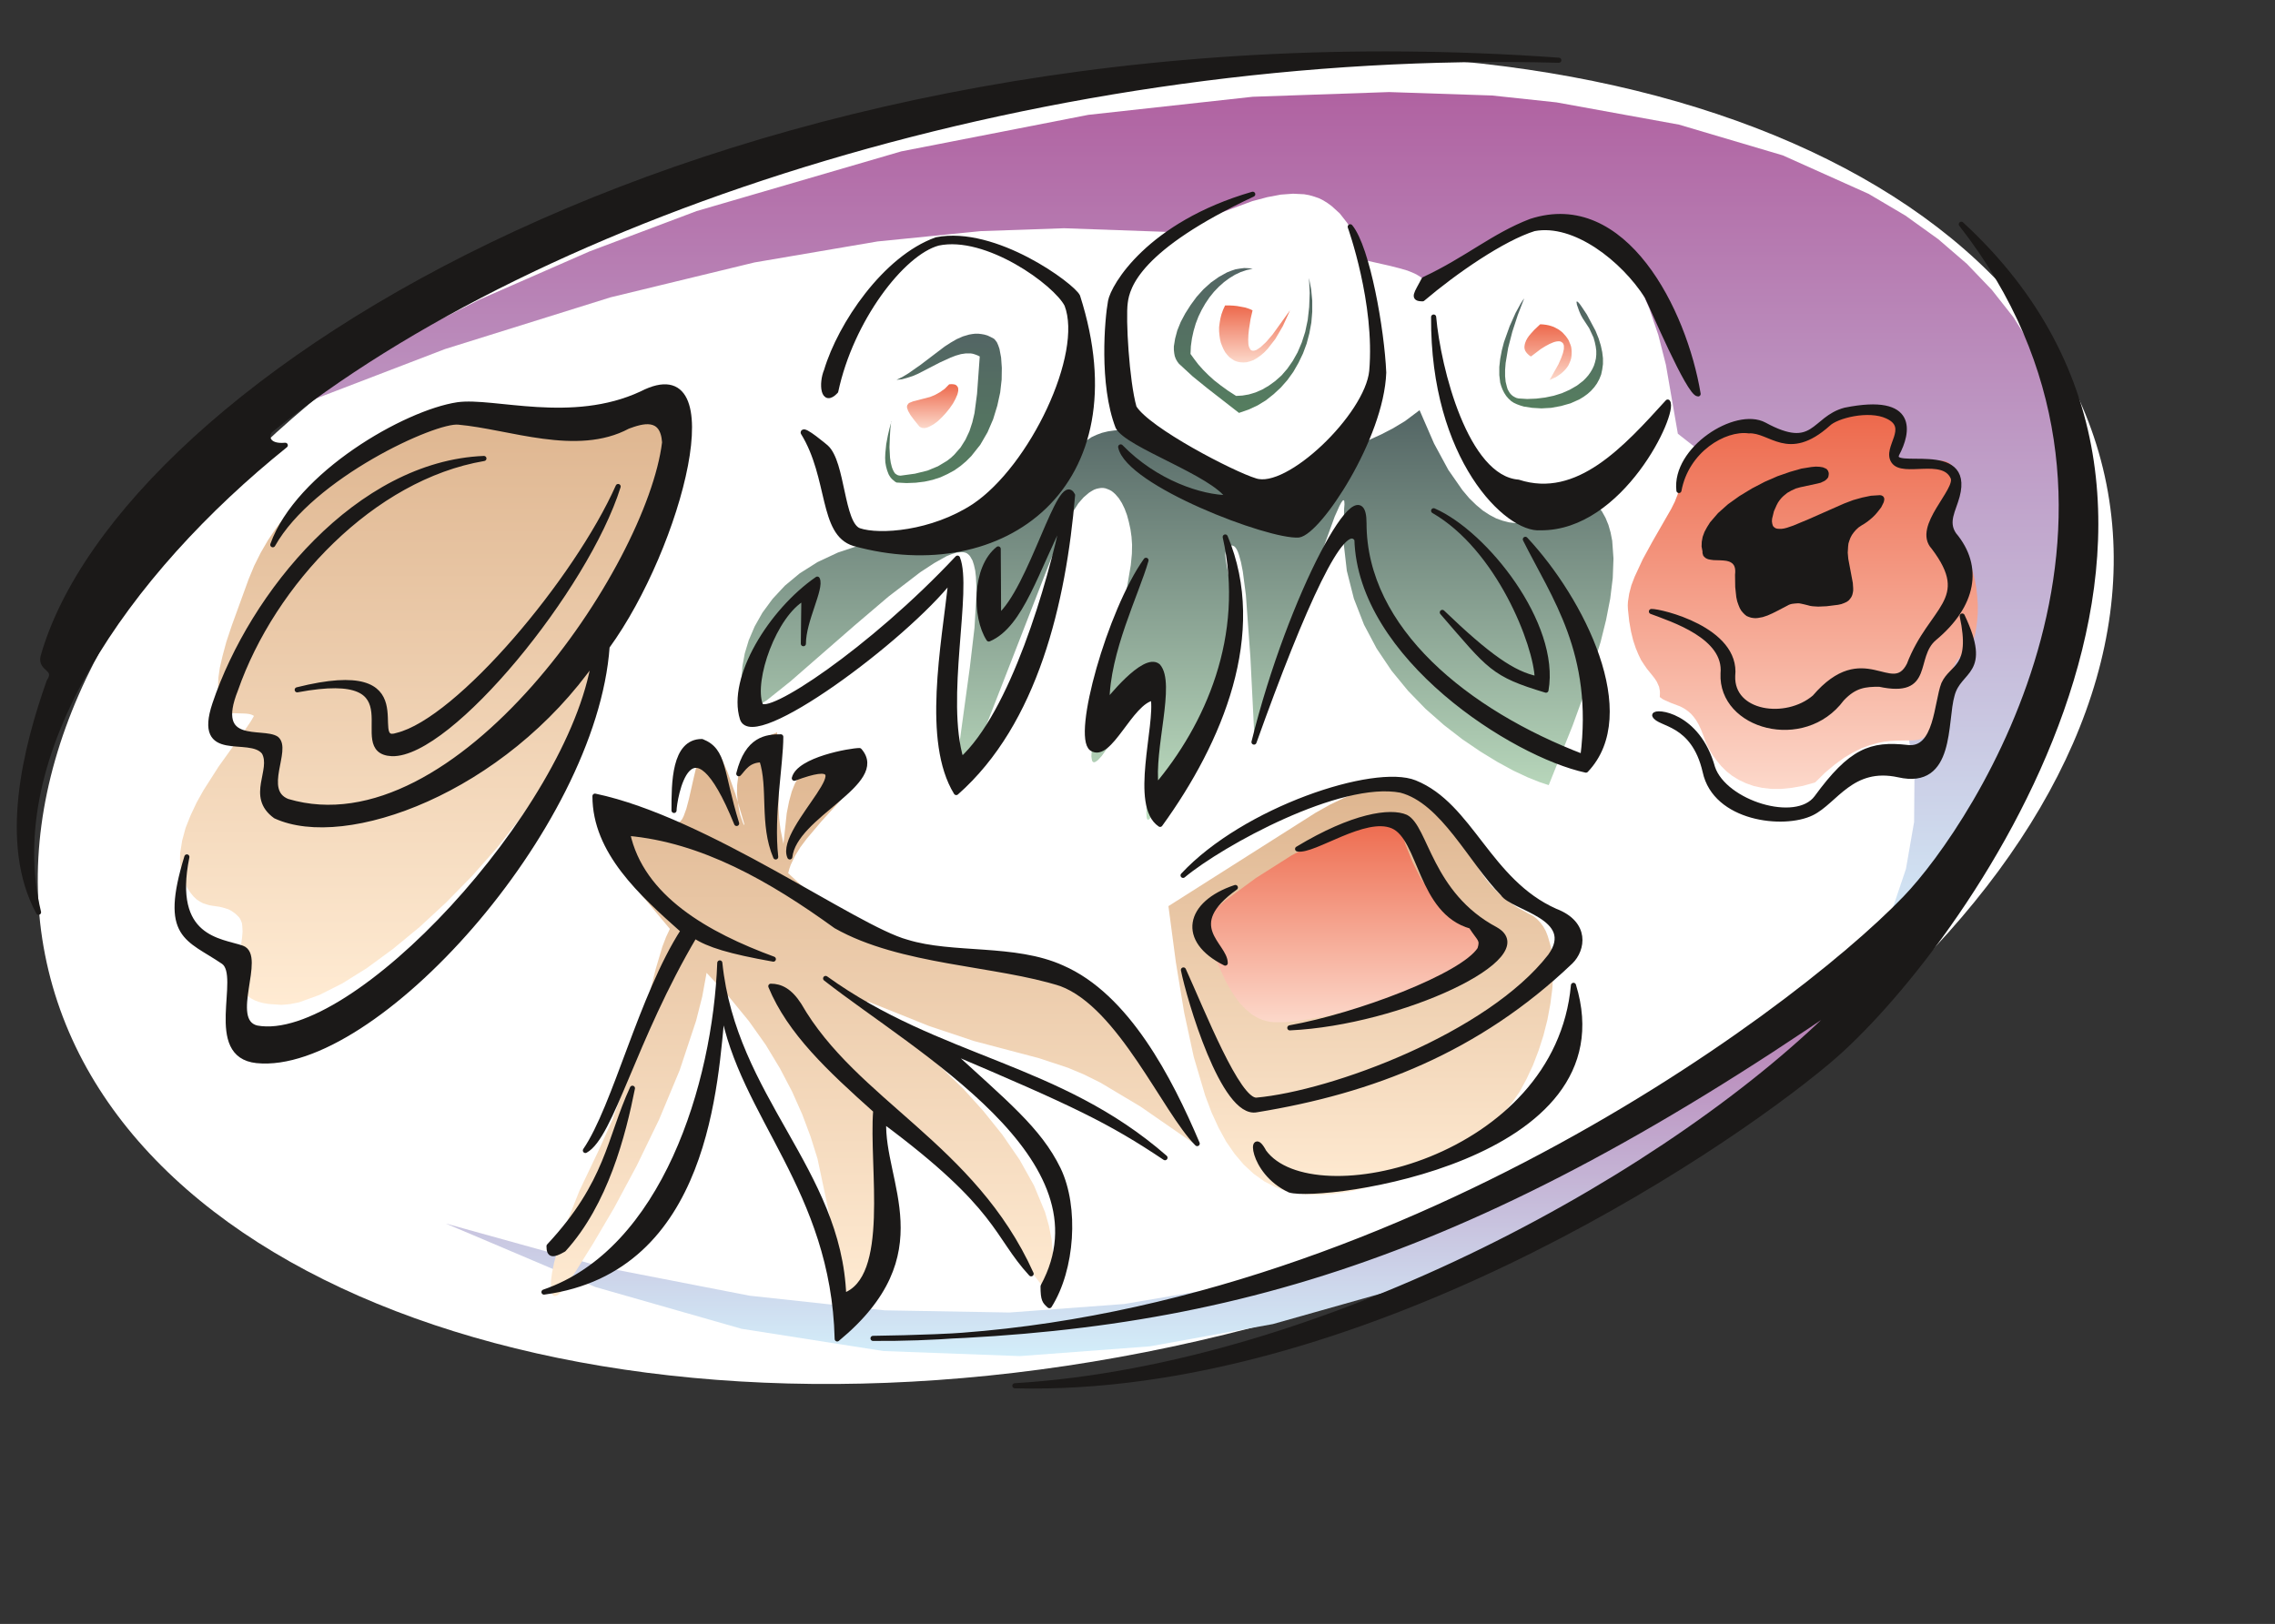 <svg xmlns="http://www.w3.org/2000/svg" version="1.2" width="475.313" height="89.79mm" viewBox="0 0 12576 8979" preserveAspectRatio="xMidYMid" fill-rule="evenodd" stroke-width="28.222" stroke-linejoin="round" xml:space="preserve"><rect x="0" y="0" width="12576" height="8979" fill="#333333" stroke="none"/><defs class="ClipPathGroup"><clipPath id="a" clipPathUnits="userSpaceOnUse"><path d="M0 0h12576v8979H0z"/></clipPath></defs><g class="SlideGroup"><g class="Slide" clip-path="url(#a)"><g class="Page"><g class="com.sun.star.drawing.ClosedBezierShape"><path class="BoundingBox" fill="none" d="M208 304h11478v7350H208z"/><path fill="#FFF" d="M11644 2676c374 1889-1882 4019-5021 4738-3136 718-6001-242-6374-2135-372-1890 1879-4019 5019-4736 3138-717 6000 239 6376 2133Z"/></g><g class="com.sun.star.drawing.ClosedBezierShape"><path class="BoundingBox" fill="none" d="M6459 4353h2128v2255H6459z"/><defs><linearGradient id="b" x1="7522" y1="6607" x2="7522" y2="4353" gradientUnits="userSpaceOnUse"><stop offset="0" style="stop-color:#ffebd3"/><stop offset="1" style="stop-color:#deb58f"/></linearGradient></defs><path style="fill:url(#b)" d="m6459 5010 41 310 46 279 53 245 63 213 35 93 39 85 42 77 47 68 50 59 55 51 59 42 64 33 34 13 36 11 76 13 81 5 86-5 88-13 90-20 91-26 91-32 176-77 163-90 73-48 67-49 59-49 50-47 44-53 42-61 38-70 36-77 31-81 27-84 22-87 16-86 11-85 5-81-3-77-9-71-18-62-11-28-14-25-16-22-19-20-20-16-23-12-63-34-54-36-46-39-40-40-35-42-31-44-55-89-53-89-29-44-32-43-37-42-42-39-48-38-57-35-31-16-31-13-31-8-32-6-33-3-33 1-67 9-71 19-73 30-77 37-80 45-813 516Z"/></g><g class="com.sun.star.drawing.ClosedBezierShape"><path class="BoundingBox" fill="none" d="M2464 5121h8004v2380H2464z"/><defs><linearGradient id="c" x1="6465" y1="7497" x2="6465" y2="5120" gradientUnits="userSpaceOnUse"><stop offset="0" style="stop-color:#d3eefa"/><stop offset="1" style="stop-color:#b062a1"/></linearGradient></defs><path style="fill:url(#c)" d="m10446 5121 13 20 7 25 1 29-6 33-27 76-50 90-73 101-93 112-249 246-326 268-399 275-465 271-526 253-583 222-634 179-679 123-719 54-755-28-784-123-808-231-827-351 872 242 807 157 747 81 690 12 634-47 583-99 534-142 488-177 446-204 406-221 706-465 583-437 486-344Z"/></g><g class="com.sun.star.drawing.ClosedBezierShape"><path class="BoundingBox" fill="none" d="M6641 4511h1575v1143H6641z"/><defs><linearGradient id="d" x1="7428" y1="5651" x2="7428" y2="4510" gradientUnits="userSpaceOnUse"><stop offset="0" style="stop-color:#fcd8ca"/><stop offset="1" style="stop-color:#ed684b"/></linearGradient></defs><path style="fill:url(#d)" d="m7732 4549 37 119 40 100 43 84 44 68 45 55 44 44 43 34 41 26 71 37 29 15 22 14 9 8 7 8 5 10 2 10 1 12-2 13-4 15-7 17-10 18-14 19-18 18-22 19-53 37-64 37-155 71-179 65-186 56-179 42-157 26-65 6h-55l-23-2-23-5-21-6-21-9-19-10-19-12-34-29-32-33-28-38-26-41-24-43-40-87-34-83-30-69-13-27-14-21-2-5-1-5 1-7 2-7 9-17 15-19 45-47 63-53 166-122 197-125 204-110 96-45 88-35 76-22 33-5 29-2 25 2 10 3 9 4 8 6 7 6 5 8 3 9Z"/></g><g class="com.sun.star.drawing.ClosedBezierShape"><path class="BoundingBox" fill="none" d="M3044 4048h3550v3175H3044z"/><defs><linearGradient id="e" x1="4819" y1="7221" x2="4819" y2="4048" gradientUnits="userSpaceOnUse"><stop offset="0" style="stop-color:#ffebd3"/><stop offset="1" style="stop-color:#deb58f"/></linearGradient></defs><path style="fill:url(#e)" d="M3744 4546h9l5-3 4-3 9-11 8-16 15-41 14-53 27-119 14-59 16-52 9-22 9-18 10-15 5-6 5-4 6-3 6-2 6-1 6 1 6 3 7 4 14 13 15 20 17 28 36 82 43 120 48 162 2 7v4h-1v-1l-1-1-3-4-3-7-7-20-9-27-7-34-6-39-4-43 1-46 6-47 13-47 9-23 11-23 13-23 16-21 18-21 21-20 24-19 27-17 30-16 33-14 10 230-2 138v54l3 54 8 63 16 78 18-169 13-66 15-55 18-45 21-36 11-16 12-13 12-12 13-10 14-9 14-8 29-12 32-8 34-7 153-22 13 9 10 11 3 6 3 6 3 13v14l-3 15-5 16-8 17-23 36-30 40-76 86-85 93-82 97-36 48-30 49-23 48-8 23-6 23 166 154 159 113 153 79 148 52 143 32 140 19 270 29 132 23 130 38 65 28 65 33 65 41 66 50 130 127 133 171 134 222 137 279-289-200-221-132-93-46-86-36-160-53-360-95-248-83-327-131-12-4h-3v2l1 2 4 4 12 11 112 94 184 158 219 212 110 122 105 131 95 138 80 143 61 147 21 74 15 75 7 75v75l-9 75-18 75-360-469-141-166-120-126-53-48-49-40-45-31-43-24-40-16-37-9-19-1-17-1-18 1-17 3 84 531 2 71-4 70-11 67-20 63-14 30-16 28-20 27-22 26-25 24-29 22-32 21-35 18-173-816-38-121-46-123-56-126-67-128-79-131-93-131-109-133-125-134-24 131-34 134-91 274-113 271-125 258-125 233-116 197-95 152-64 94-21 25-9 8-8 6-8 3-3 1h-4l-3-1-3-1-2-2-3-2-2-4-2-3-3-10-2-12-1-14 1-36 6-45 11-54 17-64 50-151 74-185 103-216 78-173 64-178 53-178 46-173 77-307 37-124 20-52 21-45-161-193-61-83-50-78-42-80-36-85-32-96-29-109 236 73 96 30 120 31Z"/></g><g class="com.sun.star.drawing.ClosedBezierShape"><path class="BoundingBox" fill="none" d="M4099 2268h4822v2266H4099z"/><defs><linearGradient id="f" x1="6509" y1="4532" x2="6509" y2="2268" gradientUnits="userSpaceOnUse"><stop offset="0" style="stop-color:#c0e0c2"/><stop offset="1" style="stop-color:#536564"/></linearGradient></defs><path style="fill:url(#f)" d="m4762 3012-130 43-113 53-98 62-82 68-68 73-56 76-43 76-33 77-22 73-13 70-5 64 2 55 4 25 5 22 6 19 7 16 9 12 9 9 6 3 5 3 5 1h6l6-1 7-2 18-9 46-29 130-104 352-307 189-161 176-135 78-51 68-38 30-12 27-8 24-2h10l10 2 9 3 7 5 8 7 6 8 12 21 8 25 7 31 4 35 4 82-12 199-26 221-55 402-6 72-1 53 3 19 2 7 2 6 3 4 3 2 2 1h2l5-1 5-3 5-5 12-14 28-46 71-153 178-457 189-486 83-190 37-70 32-50 29-33 29-25 14-9 14-8 13-5 13-3 13-2h13l12 2 11 4 12 5 11 6 10 8 11 10 19 22 17 27 15 31 13 35 10 37 9 41 6 42 3 44-1 50-6 62-26 153-82 366-81 347-24 128-4 46-1 18 2 14 2 10 2 4 3 2 2 2 3 1 3-1 4-1 7-4 9-7 21-23 50-71 58-90 59-93 55-81 24-31 11-12 10-9 9-7 4-2 4-1 4-1 3 1 3 1 3 2 2 3 2 4 3 11 2 15 2 19-1 45-4 57-31 277-16 137-10 109v38l1 14 2 11 1 3 2 3h1l1 1h2l3-1 3-2 7-8 126-187 102-172 79-157 60-144 42-130 27-118 15-105 5-93-2-83-8-71-21-114-8-43-4-34 1-14 3-13 2-5 3-5 4-5 4-4 9-6 4-1 4-1h4l4 1 4 2 4 2 7 7 7 11 6 13 6 17 11 40 10 51 17 130 25 345 21 419 8-11 11-20 26-59 70-184 176-500 154-424 26-58 10-19 8-11 3-2h3l1 1 1 1 1 4 1 16-2 26-4 176 19 166 39 154 56 144 70 132 82 122 91 111 97 100 101 89 102 79 100 68 95 58 88 48 79 37 65 26 51 17 132-329 81-223 74-240 30-121 23-118 14-114 4-108-7-98-9-46-12-42-16-39-20-36-24-31-29-28-6-4-6-3-7-2-6-1-16 1-16 4-38 16-44 23-102 52-58 22-31 8-31 6-33 3-33-1-34-4-35-9-36-13-36-19-37-24-37-31-38-37-38-45-78-112-79-146-80-184-80 60-70 42-62 32-57 26-53 27-26 15-26 18-27 21-27 25-28 29-29 35-64 70-64 52-31 20-31 16-31 12-30 9-30 5-30 2h-30l-30-4-58-14-58-23-58-31-56-35-112-81-110-83-54-39-54-34-39-21-40-16-40-12-39-8-39-5-38-1-36 3-35 5-33 8-30 11-28 13-24 16-22 17-17 19-7 10-6 10-5 11-4 11-11 26-18 31-25 35-33 38-41 40-50 42-58 42-66 42-76 41-85 38-95 34-105 31-115 25-125 19-137 13-147 4Z"/></g><g class="com.sun.star.drawing.ClosedBezierShape"><path class="BoundingBox" fill="none" d="M1420 508h10043v4846H1420z"/><defs><linearGradient id="g" x1="6440" y1="5353" x2="6440" y2="509" gradientUnits="userSpaceOnUse"><stop offset="0" style="stop-color:#d3eefa"/><stop offset="1" style="stop-color:#b062a1"/></linearGradient></defs><path style="fill:url(#g)" d="m1420 2329 1040-399 915-286 796-193 680-116 569-57 462-16 621 22 230-102 190-70 83-22 74-14 68-5 61 3 28 5 28 8 26 9 24 12 24 15 23 17 44 40 40 51 39 60 38 70 37 81 124 28 51 13 45 13 20 8 19 8 17 9 16 10 14 11 14 13 12 13 11 16 151-123 140-97 132-70 122-45 57-14 55-7 53-1 51 4 49 10 47 16 44 22 43 26 41 33 38 37 37 43 34 47 64 110 56 130 50 147 42 165 66 381 197 155 262 227 141 138 143 154 137 170 127 184 112 198 90 212 65 225 34 236-2 248-45 259-91 270-144 279 257-298 237-321 210-340 178-354 138-362 95-367 43-364 1-181-13-178-30-175-45-172-63-167-80-163-99-157-119-151-138-144-159-137-181-130-203-120-475-213-574-170-677-123-356-38-569-19-754 26-909 100-1034 202-1131 330-592 223-605 265-614 312-620 362Z"/></g><g class="com.sun.star.drawing.ClosedBezierShape"><path class="BoundingBox" fill="none" d="M8998 2273h1937v2091H8998z"/><defs><linearGradient id="h" x1="9965" y1="4361" x2="9965" y2="2272" gradientUnits="userSpaceOnUse"><stop offset="0" style="stop-color:#fcd8ca"/><stop offset="1" style="stop-color:#ed684b"/></linearGradient></defs><path style="fill:url(#h)" d="m9289 2669 3-29 7-30 12-30 15-30 18-28 22-28 25-26 28-24 30-22 34-20 36-16 38-14 40-10 42-6 44-1 46 2 49 24 44 17 39 10 35 5h32l28-4 26-7 25-11 23-13 23-15 46-32 24-17 26-15 29-14 31-12 109 2 80 8 30 7 25 8 20 10 15 10 11 12 7 12 3 13 1 14-1 14-4 14-10 29-12 29-10 27-2 12-1 12v5l2 6 2 5 2 4 4 5 5 4 12 7 16 5 22 4 60 2 85-6 25-1 22 1 19 2 16 5 13 7 10 8 9 10 6 11 4 12 2 14 1 14v16l-5 32-8 35-21 71-10 34-7 31-3 28 1 12 2 11 4 10 2 4 4 4 3 3 4 3 11 4 32 43 28 45 24 46 20 47 16 47 12 47 9 48 5 46 3 46v44l-3 42-5 40-7 38-9 34-11 32-12 27-16 7-14 9-12 9-12 11-10 12-9 13-15 29-12 32-10 35-15 74-16 75-10 36-13 34-16 32-9 14-10 14-12 13-13 12-14 10-16 9-9 4-9 4-21 4-23 2h-26l-60 1-33 2-37 4-38 8-42 12-43 16-47 23-49 29-51 37-54 45-56 55-67 19-62 11-59 6h-54l-51-6-46-10-43-15-40-19-36-22-32-25-29-29-26-31-23-32-20-34-17-36-13-36-13-33-13-28-14-24-14-19-15-17-15-13-15-11-15-9-16-8-16-6-32-12-32-14-16-8-15-11 1-25-1-11-2-11-2-10-4-9-8-18-11-17-13-17-30-37-16-23-17-26-15-31-15-36-14-42-12-49-10-57-7-66-1-21 1-21 7-45 12-46 18-47 45-97 53-97 104-181 20-40 15-38 11-35 3-16 2-16Z"/></g><g class="com.sun.star.drawing.ClosedBezierShape"><path class="BoundingBox" fill="none" d="M994 2230h2760v3327H994z"/><defs><linearGradient id="i" x1="2373" y1="5556" x2="2373" y2="2230" gradientUnits="userSpaceOnUse"><stop offset="0" style="stop-color:#ffebd3"/><stop offset="1" style="stop-color:#deb58f"/></linearGradient></defs><path style="fill:url(#i)" d="m2291 2331 49-18 51-13 54-9 56-6 116-2 118 6 227 22 103 7 47 2 43-1 42-5 45-7 92-22 184-44 42-7 39-4 37 1 16 2 16 3 15 4 13 6 12 8 11 9 9 11 8 13 6 15 5 17 5 39v46l-5 51-10 57-33 130-52 149-69 166-85 180-101 194-115 204v75l-8 78-35 162-61 166-83 170-101 169-117 168-129 164-138 156-144 147-147 136-147 121-143 105-136 85-127 64-113 41-51 10-46 4-71-5-30-5-26-7-23-9-20-11-17-12-14-14-12-14-9-16-7-18-5-18-4-18-2-20v-40l4-42 6-41 12-80 3-36-2-33-2-14-5-13-6-12-8-10-18-17-18-13-18-10-18-6-18-5-18-4-35-5-18-3-17-5-18-6-17-9-18-12-17-16-17-21-17-25-15-31-12-31-8-32-4-33-2-34 1-34 11-69 19-70 28-70 33-70 38-68 83-130 83-116 69-96 26-38 18-31-6-3-6-3-13-4-14-2-16-1-64-2-15-2-14-4-7-3-7-3-6-4-5-5-5-5-5-7-4-7-3-8-3-9-3-10-2-23-1-52 2-53 8-56 15-65 21-78 31-93 92-253 31-75 36-72 40-69 45-67 49-64 52-61 56-59 59-56 126-104 135-93 142-82 146-70Z"/></g><g class="com.sun.star.drawing.ClosedBezierShape"><path class="BoundingBox" fill="none" d="M106 297h8513v4749H106z"/><defs><linearGradient id="j" x1="4362" y1="5044" x2="4362" y2="298" gradientUnits="userSpaceOnUse"><stop offset="0" style="stop-color:#1b1918"/><stop offset="1" style="stop-color:#1b1918"/></linearGradient></defs><path style="fill:url(#j)" d="m8617 333-1052 16-1037 101-1006 178-961 246-898 306-821 359-377 196-351 205-323 215-295 223-2 2-3 3-4 6-3 7-2 7-1 8v7l1 4 1 4 1 4 2 3 2 4 3 3 3 3 3 3 4 3 4 3 10 4 13 4 14 2 16 1 19-1-320 278-294 300-260 318-114 164-103 167-90 169-76 170-62 171-45 171-28 170-10 170 9 168 29 166-35-73-27-77-20-79-14-81-8-82-2-84 3-85 7-85 25-168 37-164 45-155 47-142 8-14 3-6 2-5 1-6 1-4v-5l-1-4-1-4-1-4-2-3-2-4-6-6-6-6-12-12-6-7-6-7-2-4-2-4-1-5-1-5-1-5v-6l1-6 1-6 49-144 65-147 180-301 243-305 305-306 362-302 419-294 473-281 524-263 573-242 620-216 664-185 706-150 746-111 782-67 818-19 850 35Z"/><path fill="none" stroke="#1B1918" d="M8617 333c-2810-77-5632 839-7121 2045-28 26-26 94 81 84C698 3169 1 4167 213 5044c-207-381-69-915 58-1275 51-77-50-66-33-138C668 2111 4001 2 8617 333Z"/></g><g class="com.sun.star.drawing.ClosedBezierShape"><path class="BoundingBox" fill="none" d="M6118 1073h1533v1887H6118z"/><defs><linearGradient id="k" x1="6884" y1="2958" x2="6884" y2="1074" gradientUnits="userSpaceOnUse"><stop offset="0" style="stop-color:#1b1918"/><stop offset="1" style="stop-color:#1b1918"/></linearGradient></defs><path style="fill:url(#k)" d="m6925 1074-211 107-164 99-66 46-57 44-48 42-39 39-33 37-26 34-20 32-15 30-11 26-7 24-5 22-3 18-1 19-2 25v62l8 161 18 172 12 77 14 63 9 12 10 13 27 27 34 29 40 30 94 63 104 62 107 58 100 50 84 38 34 14 26 9 18 5 19 1 20-1 22-3 46-13 49-22 51-30 52-36 52-42 52-46 50-50 47-52 43-54 38-55 33-55 26-53 18-52 6-24 3-24 5-71v-71l-9-141-19-135-24-122-25-105-23-81-24-72 18 26 18 33 16 39 16 44 31 103 26 114 23 120 18 119 13 111 6 97-6 69-13 73-19 74-25 74-61 149-73 139-78 124-39 53-37 47-35 38-32 30-14 11-14 8-12 6-12 3h-17l-20-1-50-8-129-34-156-53-165-67-160-78-73-41-65-42-56-42-45-42-18-20-14-20-10-20-6-19 37 36 38 33 38 30 40 28 80 48 81 39 78 30 75 21 35 7 34 5 32 3 29 1-9-13-11-13-28-25-35-27-40-26-94-53-101-52-188-98-37-23-31-22-23-20-9-10-6-10-15-46-13-48-19-100-10-104-4-101 2-95 4-84 7-68 7-48 5-18 10-24 14-29 20-33 25-36 30-40 37-41 42-43 50-45 56-44 63-44 71-44 79-41 86-40 95-37 103-33Z"/><path fill="none" stroke="#1B1918" d="M6925 1074c-633 297-694 509-705 600-12 86 8 434 49 579 76 125 548 369 669 405 180 63 620-359 645-606 33-376-119-798-119-798 96 117 175 572 185 806-13 361-358 882-470 898-163 12-943-285-984-487 191 197 445 281 597 281-84-135-561-291-612-392-91-236-59-597-41-694 15-83 211-425 786-592Z"/></g><g class="com.sun.star.drawing.ClosedBezierShape"><path class="BoundingBox" fill="none" d="M7828 1196h1561v984H7828z"/><defs><linearGradient id="l" x1="8608" y1="2178" x2="8608" y2="1198" gradientUnits="userSpaceOnUse"><stop offset="0" style="stop-color:#1b1918"/><stop offset="1" style="stop-color:#1b1918"/></linearGradient></defs><path style="fill:url(#l)" d="m8462 1224 48-13 47-9 46-4h44l44 4 42 8 41 12 40 15 77 41 71 52 67 63 61 72 56 79 51 85 46 90 40 92 35 94 29 93 23 92 17 88h-2l-3-1-6-5-7-6-7-9-17-24-20-32-42-80-46-93-132-289-26-38-29-38-66-75-36-35-38-34-40-31-42-29-42-26-43-23-44-19-44-15-45-11-44-6h-43l-43 5-33 12-36 14-75 36-80 44-81 51-83 55-80 58-77 60-71 58h-10l-9-1-3-1-3-1-3-1-2-2-2-1-1-2-1-2-1-2v-8l1-3 2-7 4-7 9-19 27-50 85-42 78-44 143-86 138-81 71-36 75-32Z"/><path fill="none" stroke="#1B1918" d="M8462 1224c518-169 849 494 925 954-50 0-256-488-282-539-130-204-399-418-625-375-173 54-436 235-616 388-60 0-33-28 8-107 236-110 384-242 590-321Z"/></g><g class="com.sun.star.drawing.ClosedBezierShape"><path class="BoundingBox" fill="none" d="M4439 1316h1602v1742H4439z"/><defs><linearGradient id="m" x1="5239" y1="3054" x2="5239" y2="1318" gradientUnits="userSpaceOnUse"><stop offset="0" style="stop-color:#1b1918"/><stop offset="1" style="stop-color:#1b1918"/></linearGradient></defs><path style="fill:url(#m)" d="m4749 2934 23 6 27 5 30 3 34 2 75-2 84-11 89-19 93-29 46-18 46-21 45-24 44-27 60-45 58-53 57-61 55-67 52-73 49-76 44-79 41-82 35-81 30-82 24-80 17-77 10-73 2-68-6-62-6-29-9-26-15-25-22-27-28-29-34-31-39-32-43-32-97-61-53-28-54-25-55-22-56-17-56-12-55-7h-54l-51 7-38 13-40 21-41 28-42 33-42 39-42 45-41 49-40 54-77 119-67 131-30 69-26 72-22 72-18 74-13 12-5 4-6 4-5 2-5 1-4 1h-4l-4-1-3-2-3-2-3-3-3-4-2-4-2-5-1-5-3-12-1-13v-14l1-15 2-15 4-15 4-14 5-14 16-49 20-51 51-106 64-108 75-105 84-98 46-45 47-41 49-37 50-33 52-28 53-22 62-8h63l65 7 65 14 64 19 63 23 61 26 59 29 105 61 86 59 33 26 27 24 18 19 6 7 4 7 50 190 27 179 4 165-17 153-37 140-54 126-71 111-86 97-100 82-111 67-123 51-131 35-139 18-145 1-150-16-153-33-16-6-15-8-14-8-13-10-12-12-10-12-19-29-16-32-13-36-23-81-47-186-15-49-19-48-22-49-27-47v-2l1-1v-1h7l4 2 8 3 20 13 23 16 43 34 20 17 9 8 7 10 15 24 12 28 11 32 19 71 17 75 16 73 10 34 10 30 11 27 7 12 7 10 7 9 8 8 8 5 9 5Z"/><path fill="none" stroke="#1B1918" d="M4749 2934c112 38 404 17 636-135 320-214 618-842 513-1114-61-120-444-398-712-341-200 54-482 425-566 819-71 76-81-43-51-114 76-254 323-621 607-723 324-65 753 254 781 313 335 1048-414 1594-1236 1366-182-56-127-363-281-613 0-26 126 81 126 81 94 84 84 425 183 461Z"/></g><g class="com.sun.star.drawing.ClosedBezierShape"><path class="BoundingBox" fill="none" d="M4825 1239h6762v6426H4825z"/><defs><linearGradient id="n" x1="8205" y1="7662" x2="8205" y2="1240" gradientUnits="userSpaceOnUse"><stop offset="0" style="stop-color:#1b1918"/><stop offset="1" style="stop-color:#1b1918"/></linearGradient></defs><path style="fill:url(#n)" d="m10842 1240 153 152 133 157 114 160 96 164 79 166 63 169 48 171 32 173 25 347-23 348-66 344-101 335-130 325-152 308-167 290-177 266-179 238-174 208-164 173-146 134-297 231-407 279-500 303-576 300-635 274-334 119-342 102-347 84-352 60-353 36-353 6 325-31 329-52 330-72 330-89 651-227 627-279 590-317 537-343 470-356 205-178 183-177-768 500-712 406-669 321-641 244-627 176-628 117-644 68-672 27 494-17 486-55 476-89 464-118 449-144 433-164 806-374 711-406 599-404 468-366 180-159 140-137 82-92 95-121 103-148 107-173 107-195 101-215 91-234 77-249 58-263 34-275 6-283-26-291-64-295-106-298-152-299-203-296Z"/><path fill="none" stroke="#1B1918" d="M10842 1240c1735 1597-15 4024-736 4628-629 529-2620 1842-4496 1794 1723-105 3664-1187 4577-2121-2137 1468-3516 1834-5361 1859 2650 18 5068-1770 5706-2433 394-409 1537-2155 310-3727Z"/></g><g class="com.sun.star.drawing.ClosedBezierShape"><path class="BoundingBox" fill="none" d="M6489 1482h767v802h-767z"/><defs><linearGradient id="o" x1="6871" y1="2282" x2="6871" y2="1481" gradientUnits="userSpaceOnUse"><stop offset="0" style="stop-color:#557e5f"/><stop offset="1" style="stop-color:#536564"/></linearGradient></defs><path style="fill:url(#o)" d="m6925 1486-33 7-33 11-32 15-31 19-30 22-28 25-27 28-25 31-23 34-20 35-18 37-15 39-12 41-9 41-6 43-2 43 21 29 23 30 26 29 29 29 32 29 36 28 40 29 45 29 35-2 35-6 37-11 37-16 36-21 36-26 35-31 32-37 30-43 27-48 23-54 19-59 14-66 8-71 3-78-4-83 12 63 6 62v62l-5 60-11 59-15 57-20 54-25 52-28 49-33 46-37 42-40 37-43 34-46 28-50 23-52 18-176-137-79-64-38-35-39-36-9-12-8-14-6-16-3-16-2-19v-19l7-43 12-45 19-47 25-47 30-47 33-45 38-42 41-37 44-31 45-25 23-9 24-8 24-4 24-3 24 1 23 3Z"/></g><g class="com.sun.star.drawing.ClosedBezierShape"><path class="BoundingBox" fill="none" d="M8287 1651h576v608h-576z"/><defs><linearGradient id="p" x1="8574" y1="2257" x2="8574" y2="1650" gradientUnits="userSpaceOnUse"><stop offset="0" style="stop-color:#557e5f"/><stop offset="1" style="stop-color:#536564"/></linearGradient></defs><path style="fill:url(#p)" d="m8772 1739 48 90 17 42 12 39 8 37 4 34v32l-4 30-6 28-10 25-13 24-15 21-18 20-19 17-22 16-23 14-49 22-53 15-54 10-54 3-51-3-46-7-20-6-19-7-17-8-14-9-15-14-13-15-11-17-9-18-7-18-6-20-5-42v-45l5-45 9-47 12-46 31-87 33-74 29-53 11-17 4-6 3-3-35 91-30 92-23 89-14 84-3 38v35l3 31 7 28 4 13 6 11 6 10 8 9 8 7 10 6 10 5 12 3 48 3 50-2 49-6 48-10 45-14 43-19 40-23 34-26 15-15 14-16 12-17 10-17 9-19 6-19 5-21 2-21v-22l-3-23-5-24-7-25-24-52-36-55-10-18-10-23-8-23-4-11-1-8-1-4v-5h1v-1h3l2 2 3 2 8 9 10 14 30 45Z"/></g><g class="com.sun.star.drawing.ClosedBezierShape"><path class="BoundingBox" fill="none" d="M6738 1689h394v317h-394z"/><defs><linearGradient id="q" x1="6935" y1="2003" x2="6935" y2="1688" gradientUnits="userSpaceOnUse"><stop offset="0" style="stop-color:#fcd8ca"/><stop offset="1" style="stop-color:#ed684b"/></linearGradient></defs><path style="fill:url(#q)" d="M6772 1689h27l19 1 20 2 22 4 22 4 22 7 10 4 10 5-11 48-9 58-3 29-1 28 1 24 2 10 3 9 4 7 2 3 2 3 3 2 3 1 4 1h7l5-1 9-3 11-7 13-9 30-28 36-42 96-133-40 88-41 70-41 53-21 22-20 17-20 14-19 11-19 7-19 5-18 1-17-1-16-3-16-6-14-9-14-10-12-13-11-14-9-16-8-18-7-18-5-21-3-21-2-22v-23l3-23 4-24 6-24 9-25 11-24Z"/></g><g class="com.sun.star.drawing.ClosedBezierShape"><path class="BoundingBox" fill="none" d="M8427 1793h263v310h-263z"/><defs><linearGradient id="r" x1="8557" y1="2101" x2="8557" y2="1793" gradientUnits="userSpaceOnUse"><stop offset="0" style="stop-color:#fcd8ca"/><stop offset="1" style="stop-color:#ed684b"/></linearGradient></defs><path style="fill:url(#r)" d="m8514 1793 17 1 16 2 15 3 14 4 14 5 13 7 13 7 11 8 11 9 9 10 9 10 8 11 7 11 5 12 5 12 4 12 2 13 1 13v13l-1 13-2 13-4 13-5 12-6 13-8 12-9 11-11 11-12 11-14 10-15 10-35 16 49-87 15-34 10-28 3-13 2-10v-18l-2-7-3-6-4-4-4-3-6-3-6-1h-8l-8 1-9 2-9 3-21 9-24 13-24 15-54 41-8-5-7-6-6-6-5-6-4-6-3-6-2-7-1-6v-7l1-7 1-6 2-7 5-13 7-13 9-13 10-12 20-22 32-30Z"/></g><g class="com.sun.star.drawing.ClosedBezierShape"><path class="BoundingBox" fill="none" d="M7924 1752h1301v1168H7924z"/><defs><linearGradient id="s" x1="8574" y1="2917" x2="8574" y2="1752" gradientUnits="userSpaceOnUse"><stop offset="0" style="stop-color:#1b1918"/><stop offset="1" style="stop-color:#1b1918"/></linearGradient></defs><path style="fill:url(#s)" d="m7925 1753 15 120 28 139 39 149 52 146 31 70 34 65 37 59 40 53 43 44 23 18 23 16 25 13 25 10 26 7 27 4 61 15 60 7 58-1 57-9 55-16 55-22 52-28 52-32 51-37 49-40 96-89 180-191 2 3 1 4 1 11v13l-3 16-11 39-18 48-26 54-31 59-38 62-44 63-50 61-56 60-60 55-66 49-70 41-74 31-79 20-40 5-42 1h-18l-18-2-20-5-21-7-45-21-47-31-49-40-49-50-50-59-48-68-46-78-42-87-39-97-33-106-28-114-20-125-13-133-4-142Z"/><path fill="none" stroke="#1B1918" d="M7925 1753c25 284 177 890 468 913 330 107 595-189 826-443 44 59-256 700-704 695-181 15-595-382-590-1165Z"/></g><g class="com.sun.star.drawing.ClosedBezierShape"><path class="BoundingBox" fill="none" d="M4893 1845h647v827h-647z"/><defs><linearGradient id="t" x1="5215" y1="2671" x2="5215" y2="1845" gradientUnits="userSpaceOnUse"><stop offset="0" style="stop-color:#557e5f"/><stop offset="1" style="stop-color:#536564"/></linearGradient></defs><path style="fill:url(#t)" d="m5493 1872 5 4 4 5 9 12 7 16 7 20 9 48 4 57-1 65-8 71-16 73-23 75-31 72-40 69-50 63-29 29-31 26-34 24-37 20-39 18-43 14-45 10-49 6-51 2-55-3-10-6-8-7-8-7-7-8-6-9-5-9-8-21-6-22-4-23-1-25 1-25 5-50 9-48 10-43 10-35v-1l-1 1-1 6-4 32-3 48-2 57 3 58 4 27 6 24 4 11 4 9 5 9 5 7 7 5 7 4 7 2 9 1 80-11 69-17 58-24 50-30 22-17 19-18 34-39 27-43 22-47 16-49 12-51 14-106 15-207-12-6-13-5-13-4-12-2h-27l-27 4-28 8-29 11-59 27-120 62-30 13-31 10-29 8-30 3 33-16 33-20 67-47 133-101 34-22 33-19 34-15 34-10 17-3 17-2h17l17 2 17 3 17 5 17 8 17 9Z"/></g><g class="com.sun.star.drawing.ClosedBezierShape"><path class="BoundingBox" fill="none" d="M978 2138h2835v3730H978z"/><defs><linearGradient id="u" x1="2395" y1="5865" x2="2395" y2="2138" gradientUnits="userSpaceOnUse"><stop offset="0" style="stop-color:#1b1918"/><stop offset="1" style="stop-color:#1b1918"/></linearGradient></defs><path style="fill:url(#u)" d="m3285 3648-99 131-106 121-112 112-117 101-121 92-123 81-124 72-124 60-122 50-120 40-116 28-111 18-105 6-96-4-88-16-41-13-37-15-25-21-10-11-9-10-7-11-6-12-5-11-3-11-5-23-1-23 1-24 3-23 16-91 2-22-1-21-2-10-3-10-3-10-5-9-8-9-9-7-11-7-11-5-25-7-27-5-58-5-29-3-28-4-25-6-12-5-11-6-10-7-8-8-8-9-6-12-4-13-3-14-2-17 1-19 6-44 16-55 43-116 52-117 59-117 68-116 74-114 82-111 88-106 94-100 100-94 106-86 110-76 115-66 119-55 122-42 126-28 129-13-115 25-112 36-110 45-108 54-105 63-100 71-97 78-93 84-88 90-82 95-77 100-71 103-65 106-57 108-50 109-43 111-19 55-11 46-2 20-1 18 1 16 3 14 4 13 6 12 7 10 8 8 9 8 10 6 10 6 12 4 24 7 27 4 53 6 25 2 23 4 20 5 9 4 8 4 6 6 5 7 3 8 3 8 1 10 1 10-1 22-7 49-10 53-4 27-3 26 1 25 1 13 2 11 3 12 5 10 5 10 7 10 8 8 10 8 12 7 13 6 88 21 89 10 89 1 89-9 90-17 88-26 177-75 172-102 168-126 160-145 153-160 142-172 131-179 117-183 103-182 86-177 68-169 48-156 27-139-3-27-6-22-7-19-4-8-5-7-6-6-5-6-6-5-7-4-6-3-7-3-7-2-8-1-15-1h-16l-16 2-17 3-32 9-30 11-54 25-56 19-57 12-59 8-59 3-61-1-122-11-243-42-115-22-110-14h-14l-17 1-41 8-52 15-61 22-140 61-157 84-160 101-78 57-74 60-70 64-63 66-55 68-45 71 31-73 41-71 50-69 56-67 63-64 68-61 72-58 75-54 153-96 152-77 72-30 68-24 64-19 57-11 40-3h45l103 7 250 23 140 3 72-3 73-6 74-12 74-17 73-23 73-30 44-20 40-13 36-5 31 2 27 8 13 7 11 8 19 20 16 26 12 31 8 35 5 41 2 44-5 100-17 112-28 121-37 128-99 265-125 259-70 119-74 110-26 192-51 198-73 200-92 201-109 199-123 193-135 187-144 176-151 164-155 149-157 131-156 111-153 87-146 63-71 21-68 13-65 6-62-2-25-4-23-6-20-9-17-10-15-12-13-14-11-15-9-17-8-18-5-19-8-41-3-44v-46l9-177-2-37-2-17-4-15-4-14-6-12-8-11-9-8-134-85-28-20-25-21-22-22-18-26-7-14-7-15-10-34-5-38-1-46 5-52 10-60 39-147-13 80-5 71 2 61 8 53 14 46 9 20 10 18 11 17 12 15 26 27 28 21 30 18 32 14 31 11 110 32 10 5 9 7 6 8 6 10 4 11 2 12 3 28-2 32-4 35-11 74-9 73-1 35 2 32 3 14 4 14 6 12 7 11 9 10 10 8 13 6 14 5 52 5 55-2 59-10 62-18 131-54 139-79 145-101 147-120 148-136 146-150 141-162 133-169 124-175 112-178 96-178 80-176 59-170 37-163Z"/><path fill="none" stroke="#1B1918" d="M3285 3648c-504 724-1377 1042-1762 864-150-109-7-254-63-353-79-102-379 53-272-267 206-612 793-1329 1487-1357-615 104-1167 687-1373 1278-127 318 150 221 226 272 71 59-89 287 61 346 938 279 2001-1293 2085-1985-10-155-127-117-203-89-282 152-654 2-936-23-129-15-813 297-1027 678 140-391 735-731 1022-774 198-28 631 119 1017-61 498-256 211 845-191 1398-71 1005-1291 2355-1937 2289-284-30-74-467-183-546-198-135-339-135-203-580-93 456 188 463 305 504 119 43-84 401 81 442 534 99 1734-1195 1866-2036Z"/></g><g class="com.sun.star.drawing.ClosedBezierShape"><path class="BoundingBox" fill="none" d="M5013 2124h286v244h-286z"/><defs><linearGradient id="v" x1="5155" y1="2366" x2="5155" y2="2123" gradientUnits="userSpaceOnUse"><stop offset="0" style="stop-color:#fcd8ca"/><stop offset="1" style="stop-color:#ed684b"/></linearGradient></defs><path style="fill:url(#v)" d="m5247 2125 14-1 11 1 9 2 3 2 3 2 3 3 2 3 2 3 2 3 1 8v10l-2 10-3 11-10 23-14 26-18 26-20 25-22 24-23 22-24 18-22 12-11 5-11 3-9 1-10-1-8-3-4-2-4-3-28-35-21-28-13-23-3-9-3-8v-10l1-3 1-3 2-2 3-5 5-4 7-3 15-6 93-24 27-11 27-15 27-19 25-25Z"/></g><g class="com.sun.star.drawing.ClosedBezierShape"><path class="BoundingBox" fill="none" d="M9128 2249h1764v1775H9128z"/><defs><linearGradient id="w" x1="10009" y1="4021" x2="10009" y2="2251" gradientUnits="userSpaceOnUse"><stop offset="0" style="stop-color:#1b1918"/><stop offset="1" style="stop-color:#1b1918"/></linearGradient></defs><path style="fill:url(#w)" d="m10199 2268 69-12 60-5h50l41 5 18 4 16 5 14 7 13 7 11 8 9 9 8 9 6 11 5 10 4 12 2 11 1 12v25l-3 26-7 26-9 25-10 24-11 22-3 9-1 4v4l1 4 1 3 2 2 2 3 4 2 3 2 9 3 11 2 12 2 136 3 37 4 35 8 17 5 15 6 14 8 13 10 11 11 9 13 7 16 5 17 2 19v22l-3 25-6 27-35 109-2 13-2 13v13l1 13 2 13 4 13 6 13 8 13 26 34 21 34 17 35 13 36 8 36 4 37-1 36-4 37-10 37-13 37-18 37-22 36-26 36-31 36-34 35-39 34-11 10-9 11-16 22-12 24-10 25-14 51-8 24-8 23-10 20-6 10-7 9-8 8-9 7-10 6-12 5-13 5-14 3-16 2h-18l-42-2-50-9h-28l-27 2-26 4-13 2-13 4-12 4-13 6-12 6-13 8-12 9-13 11-13 11-13 14-42 48-47 39-50 30-53 22-55 13-56 5-55-2-53-9-51-16-47-22-43-28-19-16-17-18-16-19-14-20-12-22-10-23-8-24-5-25-3-26v-27l1-19-1-18-2-18-5-17-5-16-7-16-18-30-23-28-26-25-29-24-32-21-33-20-34-17-68-31-114-43h6l7 1 21 3 60 15 77 25 41 17 41 20 41 23 38 26 35 29 30 33 14 17 11 18 10 20 8 20 6 21 3 22 1 22-1 24v19l2 19 4 17 5 16 6 15 8 15 10 13 10 13 12 11 13 10 28 18 32 14 34 9 37 6 37 1 38-2 38-7 38-11 36-15 34-19 31-23 50-52 47-39 44-27 21-10 21-7 20-6 19-3 38-3 35 3 33 6 59 14 27 5 13 2h12l12-1 11-3 11-4 11-6 10-9 10-11 10-13 9-16 24-56 25-50 54-87 52-74 22-33 20-33 15-33 10-33 4-16 1-18v-18l-2-18-3-19-6-20-18-43-26-48-37-52-9-11-7-11-5-12-3-12-2-12v-13l1-13 2-14 8-27 12-28 14-28 16-27 63-104 10-22 8-20 1-9 1-8-1-8-2-7-6-11-6-9-7-8-9-7-8-6-10-5-10-5-11-3-23-5-24-2h-51l-51 2h-24l-23-1-20-3-10-2-8-3-8-4-8-5-6-5-5-7-4-7-3-7-2-8-2-7v-8l1-8 2-16 5-17 6-17 12-34 5-17 3-16 1-8v-8l-1-8-2-8-3-8-3-7-5-7-6-7-8-7-9-7-22-12-20-8-21-6-23-4-24-2-24-1-24 1-25 3-24 3-46 10-21 7-20 7-17 8-16 8-13 8-10 9-40 33-38 25-34 18-33 12-30 7-29 2-27-2-25-4-25-7-23-9-45-18-22-8-22-7-22-3-12-1h-11l-26-2-28 2-28 5-29 8-30 11-30 14-29 17-28 20-28 22-25 26-24 28-22 31-20 33-16 36-13 38-10 41-1-21v-22l3-21 4-21 14-40 21-40 25-37 31-35 33-33 37-29 39-25 41-21 41-17 40-12 40-6 38-1 17 2 18 4 16 5 15 7 49 25 44 17 37 11 33 6h29l13-2 13-3 11-3 12-5 21-11 19-14 20-15 40-33 22-16 24-15 28-13 31-10Z"/><path fill="none" stroke="#1B1918" d="M10199 2268c396-80 348 127 287 241-53 109 414-71 333 234-21 79-66 142-18 213 150 178 109 392-109 573-122 104-11 317-303 254-78 0-137 5-208 81-209 282-669 155-656-140 20-205-280-299-396-343 48-2 477 99 449 356-8 211 295 254 453 119 272-317 427 8 523-180 120-315 359-356 135-651-104-112 140-315 107-386-54-120-277-13-328-89-51-74 102-186-35-249-102-48-282-3-328 43-222 198-316 31-438 38-135-18-345 107-386 330-26-228 315-447 472-363 281 153 268-33 446-81Z"/></g><g class="com.sun.star.drawing.ClosedBezierShape"><path class="BoundingBox" fill="none" d="M9405 2580h1012v839H9405z"/><defs><linearGradient id="x" x1="9911" y1="3418" x2="9911" y2="2580" gradientUnits="userSpaceOnUse"><stop offset="0" style="stop-color:#1b1918"/><stop offset="1" style="stop-color:#1b1918"/></linearGradient></defs><path style="fill:url(#x)" d="m10106 2639-5 7-6 6-6 5-7 4-9 4-8 4-20 5-93 20-25 7-24 11-23 13-22 18-10 10-10 12-9 13-8 15-15 34-10 41-1 15 2 13 3 10 3 5 3 3 4 3 4 3 9 3 12 1h13l14-2 16-4 35-12 84-35 197-87 50-19 50-14 48-10 46-3h6l6 1 4 2 4 2 3 3 2 3 2 4 1 5v4l-1 6-1 5-2 6-6 12-7 14-10 13-11 14-12 14-14 14-14 12-15 12-16 11-15 9-18 12-15 14-12 14-10 14-8 15-6 16-5 16-2 17-2 34 3 34 13 69 12 64 2 29v14l-2 12-3 12-5 11-7 10-8 9-11 8-13 6-16 6-18 4-64 8-46 2-17-1-15-1-13-2-11-3-20-5-9-2-9-2-11-2h-11l-14 1-16 2-8 2-8 3-19 10-46 24-26 13-27 12-27 9-27 5-13 1-13-1-12-2-12-4-12-5-10-8-10-10-10-12-8-14-7-17-7-20-5-23-6-56-1-68 1-13v-11l-1-10-2-8-3-8-4-6-5-6-6-4-6-4-7-3-7-2-8-2-17-2-18-1-35-1-16-2-15-3-7-3-6-3-5-4-5-5-4-5-2-7-2-7v-9l-5-27 1-27 5-27 10-27 14-26 17-27 44-51 55-49 63-45 69-42 71-37 71-31 69-24 63-18 56-9 24-2 21 1 18 3 14 6 6 3 4 5 4 5 2 6 2 6v7l-1 8-2 9Z"/></g><g class="com.sun.star.drawing.ClosedBezierShape"><path class="BoundingBox" fill="none" d="M1642 2689h1777v1480H1642z"/><defs><linearGradient id="y" x1="2530" y1="4166" x2="2530" y2="2689" gradientUnits="userSpaceOnUse"><stop offset="0" style="stop-color:#1b1918"/><stop offset="1" style="stop-color:#1b1918"/></linearGradient></defs><path style="fill:url(#y)" d="m3417 2690-40 110-51 116-134 244-164 247-182 236-190 209-93 90-91 77-86 63-81 47-37 17-36 12-34 7-31 2-23-2-19-5-15-8-13-9-9-11-8-13-5-15-3-15-5-152-3-19-5-18-6-18-9-17-11-15-14-14-17-13-21-10-25-9-29-7-34-4-39-2-94 5-117 18 123-26 100-13h80l33 4 29 7 25 8 21 11 18 12 14 13 12 15 10 16 7 17 6 17 6 35 3 35 3 62 2 12 3 11 4 9 3 3 3 3 4 3 4 2 5 1h5l13-1 16-4 33-10 34-13 74-39 78-51 83-64 174-159 177-190 172-210 158-220 135-217 56-104 48-99Z"/><path fill="none" stroke="#1B1918" d="M3417 2690c-177 564-930 1485-1250 1477-263-12 170-483-524-353 722-181 368 313 552 252 340-82 994-862 1222-1376Z"/></g><g class="com.sun.star.drawing.ClosedBezierShape"><path class="BoundingBox" fill="none" d="M4090 2719h1841v1665H4090z"/><defs><linearGradient id="z" x1="5010" y1="4382" x2="5010" y2="2720" gradientUnits="userSpaceOnUse"><stop offset="0" style="stop-color:#1b1918"/><stop offset="1" style="stop-color:#1b1918"/></linearGradient></defs><path style="fill:url(#z)" d="m5929 2738-24 224-36 228-50 226-66 221-84 211-50 101-55 96-60 93-67 87-72 81-79 76-29-56-24-61-17-65-13-69-9-73-4-76 2-157 11-161 18-161 37-301-55 65-67 70-160 150-182 152-189 140-179 116-81 46-73 34-62 22-27 6-24 2-19-2-9-2-7-3-7-5-5-6-5-6-3-8-6-22-4-22-3-46 3-49 9-51 14-52 19-54 24-53 28-54 32-53 35-52 39-51 41-48 43-46 45-43 47-40 48-35 2 5 1 6 1 6v8l-2 16-4 18-12 43-15 48-17 51-16 53-11 53-3 25-1 25 3-253-31 20-29 26-28 31-27 35-24 39-23 41-21 43-19 44-16 45-13 45-10 44-7 42-4 39v37l3 32 4 15 4 13 2 3 3 3 3 2 4 2 5 1h6l14-2 16-4 19-6 45-20 54-29 62-37 145-97 166-125 179-149 184-169 183-184 6 17 4 20 6 46 2 54v62l-21 297-10 164-4 164 3 79 7 75 11 72 17 66 52-53 50-63 49-72 46-78 87-175 77-189 68-195 58-192 47-179 36-157-199 424-48 88-25 39-26 35-28 32-29 27-30 22-33 17-14-25-12-27-10-30-8-33-5-34-4-35-1-36 1-36 4-36 6-35 9-34 11-33 15-30 17-28 20-25 23-21 2 376 17-16 17-18 33-44 32-51 32-58 60-127 56-129 50-116 23-48 22-39 10-15 9-13 10-9 4-3 4-3 4-1 4-1h4l4 2 4 2 3 4 7 10Z"/><path fill="none" stroke="#1B1918" d="M5929 2738c-50 591-205 1258-643 1644-173-282-69-810-28-1180-259 331-1096 951-1154 771-70-224 157-593 414-771 25 51-77 229-77 357 0-77 3-202 3-253-165 92-292 456-241 591 33 81 613-302 1090-811 69 170-83 780 21 1116 283-257 491-972 570-1353-155 297-237 607-418 684-79-122-79-394 52-498 0 76 2 249 2 376 181-150 341-807 409-673Z"/></g><g class="com.sun.star.drawing.ClosedBezierShape"><path class="BoundingBox" fill="none" d="M7924 2823h631v995h-631z"/><defs><linearGradient id="A" x1="8239" y1="3816" x2="8239" y2="2824" gradientUnits="userSpaceOnUse"><stop offset="0" style="stop-color:#1b1918"/><stop offset="1" style="stop-color:#1b1918"/></linearGradient></defs><path style="fill:url(#A)" d="m8546 3816-98-31-79-31-33-16-31-16-29-19-28-21-27-23-28-26-60-63-160-184 170 156 72 60 65 49 60 38 55 30 27 11 26 10 25 7 25 6-3-39-8-46-13-52-17-58-47-126-65-136-81-136-47-66-51-63-54-60-59-55-62-49-66-43 55 28 56 35 58 43 57 50 57 56 56 60 53 65 49 69 46 71 41 74 35 75 28 75 21 75 12 74 4 72-7 70Z"/><path fill="none" stroke="#1B1918" d="M8546 3816c-295-89-308-124-573-430 252 242 392 341 525 367-5-187-212-721-573-929 285 124 685 628 621 992Z"/></g><g class="com.sun.star.drawing.ClosedBezierShape"><path class="BoundingBox" fill="none" d="M6931 2805h1955v1455H6931z"/><defs><linearGradient id="B" x1="7907" y1="4258" x2="7907" y2="2806" gradientUnits="userSpaceOnUse"><stop offset="0" style="stop-color:#1b1918"/><stop offset="1" style="stop-color:#1b1918"/></linearGradient></defs><path style="fill:url(#B)" d="m7540 2893 7 109 19 106 31 102 42 99 53 95 62 92 72 88 79 84 87 80 94 76 100 71 105 67 224 121 235 101 10-105 4-98-3-94-8-88-13-84-17-80-21-76-24-72-57-137-62-127-127-241 116 138 110 159 50 85 45 87 41 89 34 89 26 89 19 88 10 86v83l-11 79-9 37-13 37-16 35-19 33-22 32-26 30-80-21-88-32-95-41-101-50-103-59-104-67-104-74-101-82-96-88-91-95-82-100-72-105-60-110-46-114-30-117-13-121-8-10-4-3-4-3-4-1-5-1h-10l-11 4-11 7-12 10-13 14-28 35-31 48-69 128-79 170-86 208-194 515 84-302 97-282 101-250 98-208 46-84 43-69 39-52 17-20 17-15 14-10 7-3 6-1 6-1 6 1 5 2 4 4 4 4 4 7 5 17 4 23 1 29Z"/><path fill="none" stroke="#1B1918" d="M7540 2893c0 589 571 1047 1210 1291 73-574-160-885-318-1202 313 335 630 966 335 1276-399-86-1248-625-1266-1276-76-120-295 355-569 1121 203-821 608-1554 608-1210Z"/></g><g class="com.sun.star.drawing.ClosedBezierShape"><path class="BoundingBox" fill="none" d="M6010 2968h850v1592h-850z"/><defs><linearGradient id="C" x1="6434" y1="4557" x2="6434" y2="2968" gradientUnits="userSpaceOnUse"><stop offset="0" style="stop-color:#1b1918"/><stop offset="1" style="stop-color:#1b1918"/></linearGradient></defs><path style="fill:url(#C)" d="m6773 2969 36 100 26 102 16 103 7 103-3 104-10 103-18 104-26 103-32 102-37 101-91 197-108 189-120 178-13-11-12-12-11-15-9-16-7-17-6-19-9-41-5-46-1-49 6-105 24-208 8-90v-38l-3-32-12 3-12 4-11 6-12 7-23 19-23 22-44 54-43 57-42 53-21 23-20 18-10 8-10 6-9 4-10 3-10 1-9-1-10-3-9-5-4-4-4-4-6-12-5-15-3-18-2-44 4-55 8-63 13-70 39-155 52-165 63-163 71-149 37-65 37-58-24 74-31 86-72 196-34 106-28 109-20 109-5 53-2 53 34-40 35-40 44-44 47-41 23-17 23-14 22-10 10-3 10-1 10-1 8 2 9 3 7 5 7 10 7 11 5 12 4 14 5 32 2 36v40l-3 43-10 93-25 198-6 94 1 43 3 41 103-133 94-146 81-160 35-84 31-87 26-89 20-92 15-94 10-96 2-97-4-100-12-101-19-102Z"/><path fill="none" stroke="#1B1918" d="M6773 2969c223 531-28 1131-360 1589-154-104-12-545-38-699-127 20-241 346-340 279-93-69 99-757 300-1040-51 180-216 507-216 786 0 0 206-264 282-201 85 94-38 460-10 667 283-334 506-832 382-1381Z"/></g><g class="com.sun.star.drawing.ClosedBezierShape"><path class="BoundingBox" fill="none" d="M9146 3405h1765v1126H9146z"/><defs><linearGradient id="D" x1="10028" y1="4528" x2="10028" y2="3406" gradientUnits="userSpaceOnUse"><stop offset="0" style="stop-color:#1b1918"/><stop offset="1" style="stop-color:#1b1918"/></linearGradient></defs><path style="fill:url(#D)" d="m10847 3406 25 56 18 49 12 42 6 36 1 31-3 27-3 11-3 12-10 20-11 18-14 17-28 33-14 18-12 19-11 22-9 26-51 300-13 37-17 33-10 14-11 14-13 12-13 11-15 9-17 8-18 6-20 4-21 1h-24l-52-8-47-8-43-2-40 3-37 7-34 11-31 14-30 16-27 19-51 41-47 42-46 38-24 16-24 14-32 13-36 10-39 7-43 3h-44l-46-3-46-7-46-11-44-15-43-18-40-23-36-28-32-32-27-37-11-20-10-21-8-23-6-24-13-49-16-42-19-36-20-31-21-27-22-22-22-18-22-15-22-12-21-11-37-16-16-7-12-8-6-4-4-4-3-4-3-5v-1l1-1 1-1 1-1 3-2 4-1 6-1h7l15 1 20 3 22 6 24 10 25 12 27 17 27 20 26 25 26 30 25 35 23 40 20 47 17 52 7 18 9 18 23 33 29 31 34 29 38 26 41 23 44 19 45 16 46 11 45 7 44 3 42-3 39-7 18-6 17-8 15-8 15-11 13-12 11-13 68-88 62-68 30-28 29-24 29-20 28-17 29-13 29-11 30-7 31-5 32-2h33l72 5 15 1 14-1 13-2 12-3 11-5 11-6 9-8 10-8 8-10 8-10 14-23 12-27 10-28 16-60 13-60 12-56 6-24 7-21 9-18 11-15 12-14 12-14 25-26 12-14 11-15 10-18 8-21 6-25 3-28 1-33-2-39-6-45-10-51Z"/><path fill="none" stroke="#1B1918" d="M10847 3406c152 321-18 290-56 437-43 145 5 509-295 441-261-57-350 147-481 211-155 76-533 33-589-229-64-278-257-258-279-311 0-25 238-7 320 290 66 194 462 318 575 166 190-260 299-301 502-278 163 20 161-249 201-351 46-102 165-83 102-376Z"/></g><g class="com.sun.star.drawing.ClosedBezierShape"><path class="BoundingBox" fill="none" d="M4083 4073h235v667h-235z"/><defs><linearGradient id="E" x1="4200" y1="4738" x2="4200" y2="4074" gradientUnits="userSpaceOnUse"><stop offset="0" style="stop-color:#1b1918"/><stop offset="1" style="stop-color:#1b1918"/></linearGradient></defs><path style="fill:url(#E)" d="m4288 4738-13-34-10-35-8-35-6-35-8-70-3-70-6-135-8-63-7-31-8-29-14 1-13 1-11 3-11 3-10 5-8 5-9 5-7 6-7 6-6 6-11 13-11 12-9 11 10-34 11-30 11-27 13-23 14-19 15-17 15-14 15-11 16-9 17-7 16-5 16-3 16-3 16-1 31-1-2 63-6 72-16 167-7 90-4 92 1 91 6 89Z"/><path fill="none" stroke="#1B1918" d="M4288 4738c-77-181-26-384-77-537-77 0-102 51-127 77 48-194 153-204 232-204 0 152-54 432-28 664Z"/></g><g class="com.sun.star.drawing.ClosedBezierShape"><path class="BoundingBox" fill="none" d="M3725 4099h349v456h-349z"/><defs><linearGradient id="F" x1="3899" y1="4552" x2="3899" y2="4099" gradientUnits="userSpaceOnUse"><stop offset="0" style="stop-color:#1b1918"/><stop offset="1" style="stop-color:#1b1918"/></linearGradient></defs><path style="fill:url(#F)" d="m3726 4481 2-124 6-63 5-31 6-29 8-28 11-26 12-22 7-10 8-10 8-8 10-8 10-6 10-6 12-4 12-3 13-2 14-1 22 10 19 12 16 14 14 15 11 18 11 20 9 23 8 25 82 316-47-108-43-83-40-61-18-22-17-18-16-13-16-10-14-5-14-2-13 2-12 4-11 8-11 9-9 12-9 13-16 31-13 34-10 35-13 63-3 24-1 15Z"/><path fill="none" stroke="#1B1918" d="M3726 4481c0-152 0-381 154-381 126 50 103 165 192 453-263-648-346-125-346-72Z"/></g><g class="com.sun.star.drawing.ClosedBezierShape"><path class="BoundingBox" fill="none" d="M4359 4149h423v591h-423z"/><defs><linearGradient id="G" x1="4570" y1="4738" x2="4570" y2="4150" gradientUnits="userSpaceOnUse"><stop offset="0" style="stop-color:#1b1918"/><stop offset="1" style="stop-color:#1b1918"/></linearGradient></defs><path style="fill:url(#G)" d="m4751 4150 13 17 9 16 5 17 2 17-1 17-3 16-7 17-9 17-24 35-32 34-77 71-87 73-81 76-35 40-28 40-11 21-9 21-6 21-4 22-5-16-1-17 2-18 4-20 16-43 24-45 60-94 61-89 24-39 18-34 6-15 2-13 1-5-1-5-1-5-2-4-4-4-4-3-4-2-6-2-16-1-19 2-54 12-76 25 3-10 5-9 6-9 7-8 18-16 21-15 25-14 27-13 59-21 60-17 55-12 45-7 17-1 12-1Z"/><path fill="none" stroke="#1B1918" d="M4751 4150c156 178-360 356-385 588-70-158 490-608 25-435 26-103 310-153 360-153Z"/></g><g class="com.sun.star.drawing.ClosedBezierShape"><path class="BoundingBox" fill="none" d="M6539 4308h2197v1832H6539z"/><defs><linearGradient id="H" x1="7637" y1="6137" x2="7637" y2="4308" gradientUnits="userSpaceOnUse"><stop offset="0" style="stop-color:#1b1918"/><stop offset="1" style="stop-color:#1b1918"/></linearGradient></defs><path style="fill:url(#H)" d="m7821 4328 56 27 51 33 48 38 45 43 84 95 82 104 84 106 93 101 51 47 56 43 61 39 66 34 31 14 27 15 22 16 18 18 14 19 11 19 7 20 4 19 2 20-2 20-3 19-6 18-8 18-10 16-11 15-12 13-196 171-202 149-208 127-214 107-221 89-226 73-232 58-237 45-17 2-17-3-18-6-17-9-17-13-17-16-33-39-33-48-31-56-59-127-52-136-43-131-31-112-19-79 202 448 56 108 27 46 27 41 25 33 24 25 11 8 11 7 11 3 5 1h5l84-10 92-17 207-52 225-74 234-95 229-114 215-130 98-71 90-74 80-78 70-81 13-20 10-18 8-18 4-18 3-16v-15l-2-15-4-14-6-13-8-13-9-12-10-11-25-22-28-19-62-35-62-30-28-14-24-14-19-14-7-8-6-7-65-73-65-83-131-174-68-81-36-37-37-34-38-30-40-25-41-20-43-15-67-7-73 1-78 10-83 17-85 24-87 29-176 71-170 82-155 87-131 83-99 74 68-67 76-63 81-60 87-57 184-99 189-80 183-60 86-21 81-14 74-8 67-2 58 6 25 6 22 7Z"/><path fill="none" stroke="#1B1918" d="M7821 4328c310 125 406 545 777 710 178 68 152 213 84 279-513 489-1096 715-1736 819-183 36-373-618-404-773 104 228 300 727 404 720 419-38 1284-358 1624-796 155-216-211-267-262-346-177-179-330-511-564-572-338-65-991 294-1204 471 340-365 1059-602 1281-512Z"/></g><g class="com.sun.star.drawing.ClosedBezierShape"><path class="BoundingBox" fill="none" d="M3235 4401h3385v1962H3235z"/><defs><linearGradient id="I" x1="4927" y1="6360" x2="4927" y2="4401" gradientUnits="userSpaceOnUse"><stop offset="0" style="stop-color:#1b1918"/><stop offset="1" style="stop-color:#1b1918"/></linearGradient></defs><path style="fill:url(#I)" d="m3289 4402 118 29 121 40 250 101 252 122 245 131 435 244 172 89 71 31 59 20 49 13 50 11 106 15 222 17 112 10 111 15 54 10 53 14 52 17 50 20 66 33 63 39 60 45 58 50 55 55 52 60 97 128 88 138 78 143 69 143 61 138-34-38-36-46-76-112-174-267-97-135-51-63-53-58-55-53-57-46-58-38-61-28-142-38-153-32-327-56-166-33-161-40-154-52-73-32-69-36-135-95-138-89-140-83-142-73-145-63-148-51-150-37-77-13-77-9 18 65 24 62 29 59 36 55 40 52 45 49 50 46 53 44 57 41 59 38 126 70 133 61 136 54-159-31-65-16-56-15-48-16-41-16-35-17-31-18-118 213-100 204-157 363-64 148-58 121-27 48-27 40-13 16-13 14-14 11-13 9 31-49 30-58 61-134 123-322 137-345 76-162 83-145-174-160-82-85-75-89-33-46-31-48-27-49-22-50-19-52-14-53-8-55-3-57Z"/><path fill="none" stroke="#1B1918" d="M3289 4402c615 129 1441 731 1723 807 254 79 597 23 859 142 359 156 595 614 747 972-178-178-424-762-752-884-359-115-885-115-1245-319-358-259-738-477-1152-513 76 358 442 562 806 696-242-43-359-79-435-129-340 575-460 1108-604 1187 165-241 309-856 541-1215-232-206-488-437-488-744Z"/></g><g class="com.sun.star.drawing.ClosedBezierShape"><path class="BoundingBox" fill="none" d="M7129 4503h1192v1182H7129z"/><defs><linearGradient id="J" x1="7724" y1="5682" x2="7724" y2="4503" gradientUnits="userSpaceOnUse"><stop offset="0" style="stop-color:#1b1918"/><stop offset="1" style="stop-color:#1b1918"/></linearGradient></defs><path style="fill:url(#J)" d="m7771 4518 10 6 10 8 9 10 9 11 18 27 17 32 80 165 55 95 34 49 39 47 44 47 50 44 57 42 64 38 22 15 15 15 6 9 4 8 3 9 1 9 1 9-1 9-6 20-11 20-15 20-20 21-24 22-59 44-73 44-84 43-199 82-225 69-237 51-119 16-116 9 148-31 160-44 163-52 158-59 146-63 124-65 52-31 43-31 34-30 13-15 10-14 5-18 1-8v-13l-1-5-2-6-3-6-3-6-4-6-11-15-14-19-17-25-26-8-24-10-22-12-21-13-39-31-33-36-29-40-26-42-43-89-38-88-37-81-21-34-22-30-12-12-12-11-14-9-14-8-15-5-15-4-16-2-17-2-35 2-37 6-37 9-39 12-76 29-141 60-30 11-26 8-23 4h-10l-9-1 111-62 101-49 90-36 81-24 36-9 34-5 31-4 28-1 26 1 23 3 20 4 17 6Z"/><path fill="none" stroke="#1B1918" d="M7771 4518c111 56 132 427 496 621 262 147-527 516-1137 544 371-66 957-287 1051-435 17-56 0-51-49-127-283-79-275-486-433-554-154-66-437 144-526 127 308-186 514-213 598-176Z"/></g><g class="com.sun.star.drawing.ClosedBezierShape"><path class="BoundingBox" fill="none" d="M6604 4906h227v421h-227z"/><defs><linearGradient id="K" x1="6717" y1="5325" x2="6717" y2="4907" gradientUnits="userSpaceOnUse"><stop offset="0" style="stop-color:#1b1918"/><stop offset="1" style="stop-color:#1b1918"/></linearGradient></defs><path style="fill:url(#K)" d="m6773 5325-44-24-37-26-30-27-24-29-10-14-7-15-7-14-4-15-3-15-2-15v-14l2-15 3-14 4-15 6-14 8-14 9-14 10-13 26-26 30-24 37-23 42-20 47-18-50 39-38 36-28 34-11 17-8 15-6 15-4 15-3 15-1 13v14l2 13 3 13 4 12 10 24 13 22 27 43 13 20 11 20 4 9 3 10 2 9 1 10Z"/><path fill="none" stroke="#1B1918" d="M6773 5325c-252-125-209-330 56-418-298 214-56 316-56 418Z"/></g><g class="com.sun.star.drawing.ClosedBezierShape"><path class="BoundingBox" fill="none" d="M3006 5323h2696v2082H3006z"/><defs><linearGradient id="L" x1="4353" y1="7402" x2="4353" y2="5323" gradientUnits="userSpaceOnUse"><stop offset="0" style="stop-color:#1b1918"/><stop offset="1" style="stop-color:#1b1918"/></linearGradient></defs><path style="fill:url(#L)" d="m3979 5324 20 136 30 129 40 123 46 117 108 222 118 213 115 210 101 215 41 111 32 116 23 121 11 127 24-10 22-14 20-16 18-18 17-21 14-24 23-53 18-61 13-67 7-71 5-76v-158l-4-157-4-149 4-129-184-168-84-83-79-83-71-84-63-87-54-89-24-46-21-47h10l10 1 10 2 10 2 10 3 10 4 9 5 10 5 10 7 9 7 10 9 10 9 9 11 10 12 19 27 62 97 68 92 75 87 80 83 352 319 181 167 173 185 81 101 77 109 70 118 64 128-65-78-55-77-54-80-65-88-86-100-118-118-159-139-213-165 1 65 7 65 25 136 29 141 11 73 6 74v76l-9 77-18 79-31 80-44 82-60 84-78 86-96 87-9-151-20-141-28-134-36-126-42-120-47-114-103-216-208-406-45-101-39-102-32-105-24-109-44 396-47 243-34 124-43 124-54 120-65 115-77 107-92 97-107 84-123 70-142 53-160 33 120-51 112-65 102-79 95-91 86-102 78-112 70-119 63-126 55-131 48-134 74-275 47-274 22-261Z"/><path fill="none" stroke="#1B1918" d="M3979 5324c77 747 659 1146 685 1840 271-94 152-714 177-1024-256-229-475-433-580-687 54 0 105 25 156 104 308 537 963 776 1283 1486-198-215-168-365-815-845-16 341 312 735-257 1205-20-829-529-1235-633-1825-41 399-79 1444-988 1566 665-228 947-1151 972-1820Z"/></g><g class="com.sun.star.drawing.ClosedBezierShape"><path class="BoundingBox" fill="none" d="M4563 5409h1879v1812H4563z"/><defs><linearGradient id="M" x1="5502" y1="7218" x2="5502" y2="5409" gradientUnits="userSpaceOnUse"><stop offset="0" style="stop-color:#1b1918"/><stop offset="1" style="stop-color:#1b1918"/></linearGradient></defs><path style="fill:url(#M)" d="m4564 5410 118 80 119 71 238 122 478 199 237 99 233 112 115 64 114 72 113 81 111 91-217-137-111-62-122-63-308-143-442-190 214 195 170 162 70 74 60 73 52 75 23 40 21 40 17 41 15 43 12 46 9 48 6 49 3 51 1 51-2 51-5 52-7 50-10 50-13 49-15 47-17 45-20 42-23 39-9-8-7-8-3-3-3-5-3-4-2-5-2-6-2-6-1-8-1-8-2-20v-26l32-66 23-65 16-65 8-64 2-63-6-63-12-62-18-61-52-120-71-116-88-113-101-110-112-106-119-102-249-193-455-333Z"/><path fill="none" stroke="#1B1918" d="M4564 5410c628 452 1288 477 1876 991-305-204-496-296-1200-595 318 292 503 439 610 659 101 210 78 553-49 754-25-23-35-30-35-107 384-708-696-1306-1202-1702Z"/></g><g class="com.sun.star.drawing.ClosedBezierShape"><path class="BoundingBox" fill="none" d="M6939 5447h1796v1142H6939z"/><defs><linearGradient id="N" x1="7836" y1="6586" x2="7836" y2="5447" gradientUnits="userSpaceOnUse"><stop offset="0" style="stop-color:#1b1918"/><stop offset="1" style="stop-color:#1b1918"/></linearGradient></defs><path style="fill:url(#N)" d="m8698 5448 22 88 11 85 1 80-9 75-18 72-27 68-34 64-41 60-48 57-54 53-122 95-139 82-149 70-154 57-155 46-150 36-141 25-126 17-105 8-80 1-29-3-21-4-39-21-34-23-29-26-24-27-21-27-16-26-12-25-8-23-5-21-2-9v-14l1-5 1-3 1-1 1-2 2-1 1-1h3l2 1h2l3 2 5 4 5 6 6 8 14 23 28 32 34 29 39 24 45 20 50 16 53 13 118 12 130-3 138-19 143-34 145-51 142-66 136-81 128-97 115-113 99-128 80-143 32-77 25-81 19-85 12-89Z"/><path fill="none" stroke="#1B1918" d="M8698 5448c297 967-1391 1185-1568 1132-220-102-220-357-143-211 267 366 1624 46 1711-921Z"/></g><g class="com.sun.star.drawing.ClosedBezierShape"><path class="BoundingBox" fill="none" d="M3034 6016h464v918h-464z"/><defs><linearGradient id="O" x1="3265" y1="6931" x2="3265" y2="6016" gradientUnits="userSpaceOnUse"><stop offset="0" style="stop-color:#1b1918"/><stop offset="1" style="stop-color:#1b1918"/></linearGradient></defs><path style="fill:url(#O)" d="m3496 6017-48 212-33 116-41 118-49 119-59 115-33 56-36 54-39 52-42 49-21 11-9 5-8 3-8 3-6 1-6 1h-3l-2-1h-3l-2-1-2-1-1-2-2-1-1-2-2-2-1-3-2-5-1-7-1-8v-9l109-127 83-118 64-112 49-106 156-410Z"/><path fill="none" stroke="#1B1918" d="M3496 6017c-51 257-148 636-380 891-61 35-81 33-81-18 328-352 331-591 461-873Z"/></g></g></g></g></svg>
